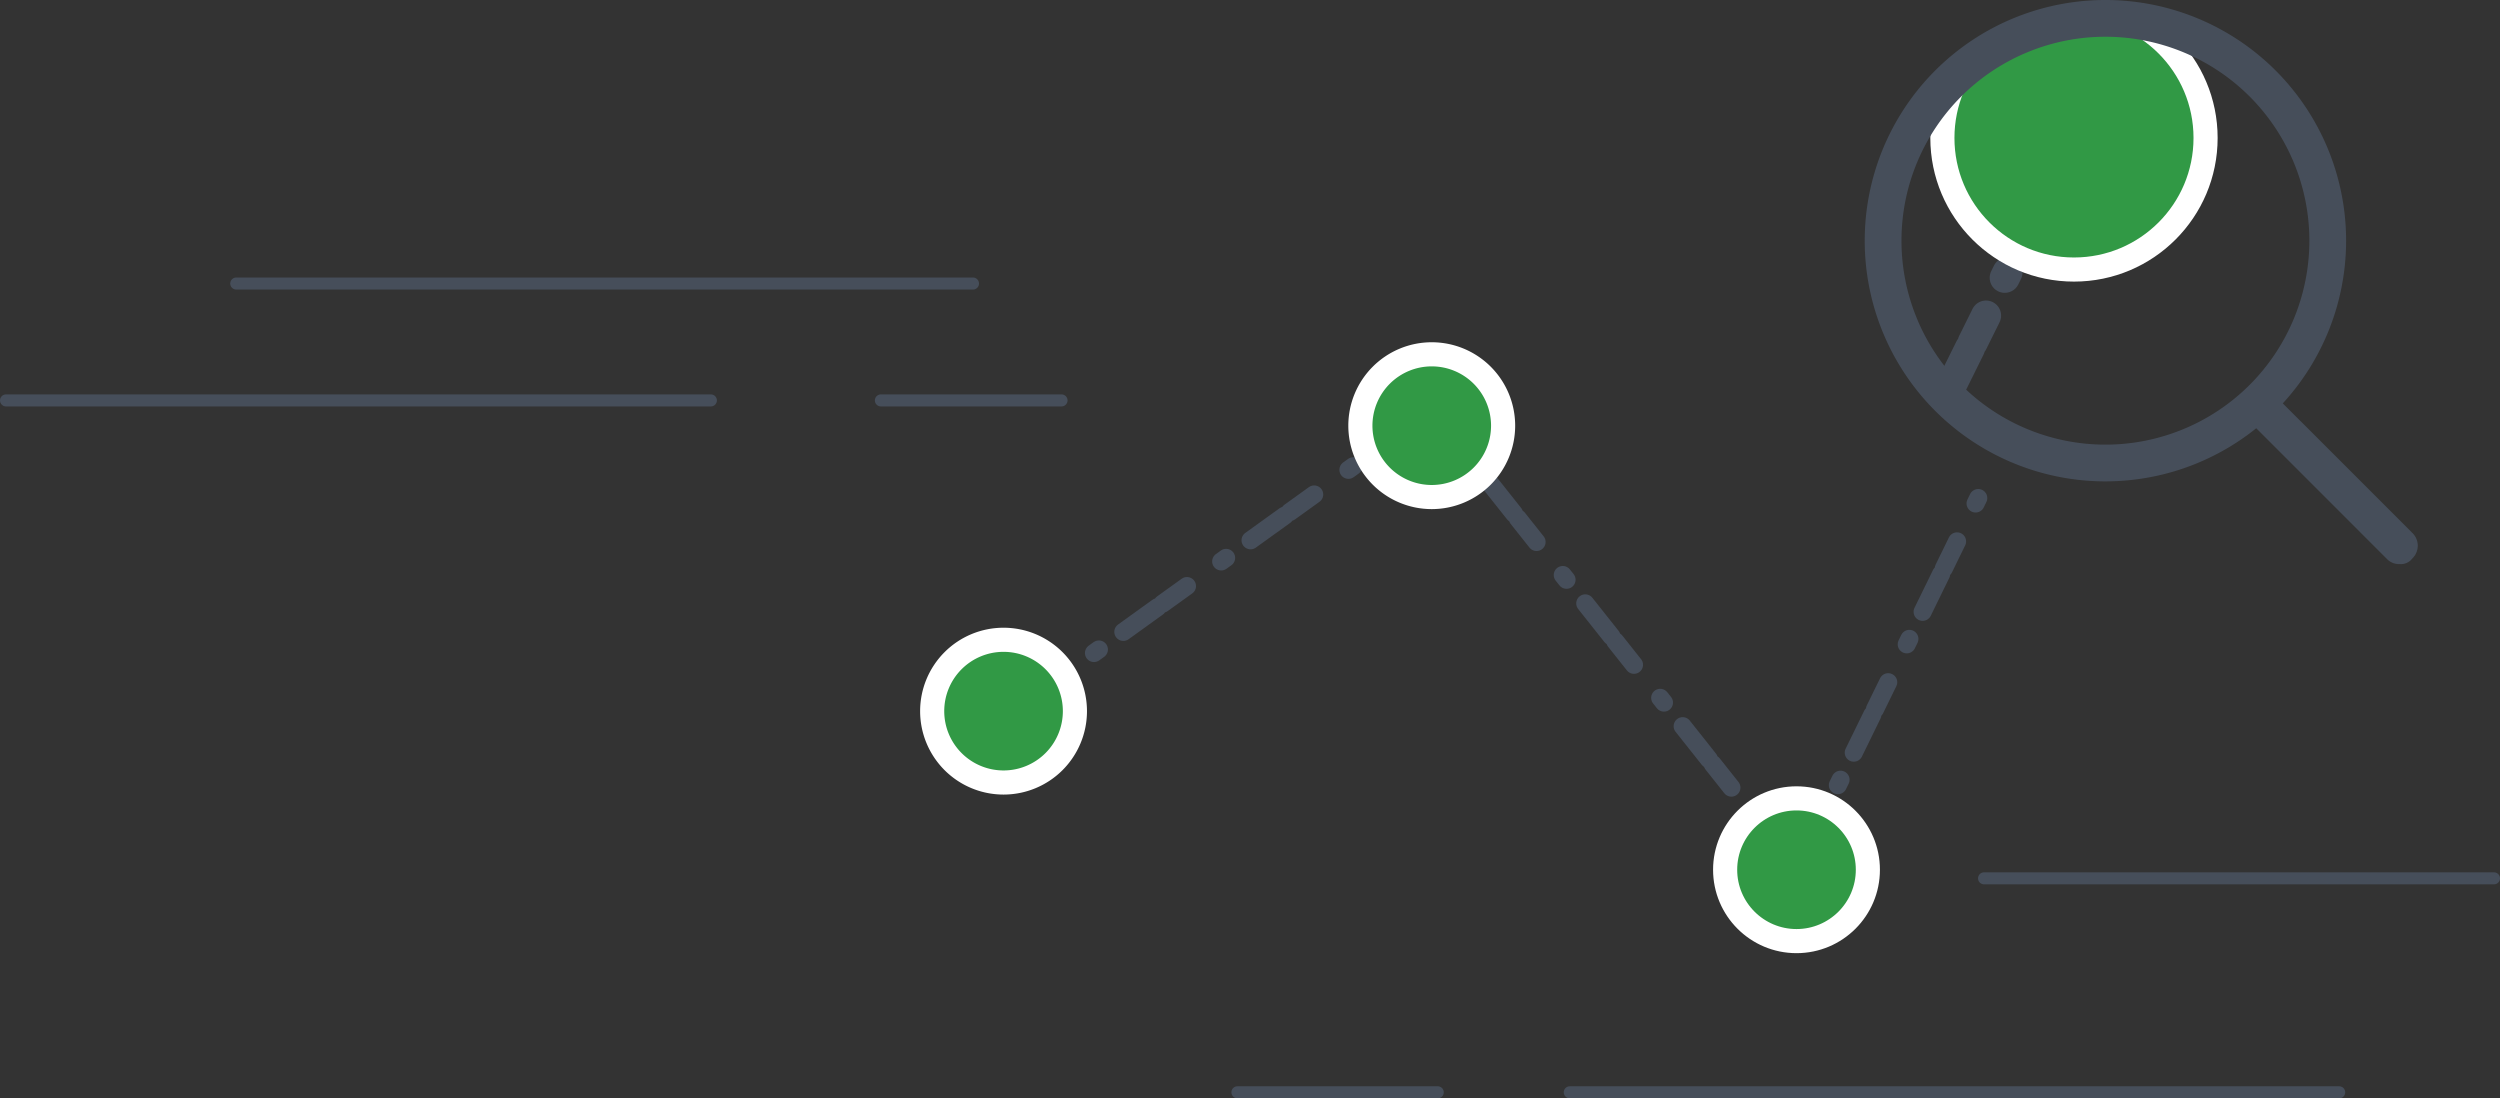 <svg xmlns="http://www.w3.org/2000/svg" xmlns:xlink="http://www.w3.org/1999/xlink" width="414.629" height="182.161" viewBox="0 0 414.629 182.161">
  <rect x="0" y="0" width="414.629" height="182.161" fill="#333333" stroke="none"/>
  <defs>
    <clipPath id="clip-path">
      <circle id="Ellipse_20" data-name="Ellipse 20" cx="34.5" cy="34.5" r="34.5" transform="translate(710 300)" fill="#af3a3a" opacity="0.75"/>
    </clipPath>
  </defs>
  <g id="Banner-Shariah-Screening-Services" transform="translate(-395.371 -294.933)">
    <g id="Group_333" data-name="Group 333" transform="translate(-3.525 136.983)">
      <path id="Path_2830" data-name="Path 2830" d="M560,265.929l65.756-47.345,60.5,76.277,32.326-66.121" transform="translate(10.597 7.336)" fill="none" stroke="#464e5a" stroke-linecap="round" stroke-miterlimit="10" stroke-width="3" stroke-dasharray="5 7 1"/>
      <path id="Path_2835" data-name="Path 2835" d="M11.836,0A11.836,11.836,0,1,1,0,11.836,11.836,11.836,0,0,1,11.836,0Z" transform="translate(553.5 264.059)" fill="#319945" stroke="#fff" stroke-linecap="round" stroke-width="4"/>
      <path id="Path_2834" data-name="Path 2834" d="M11.836,0A11.836,11.836,0,1,1,0,11.836,11.836,11.836,0,0,1,11.836,0Z" transform="translate(624.517 216.714)" fill="#319945" stroke="#fff" stroke-linecap="round" stroke-width="4"/>
      <circle id="Ellipse_18" data-name="Ellipse 18" cx="11.836" cy="11.836" r="11.836" transform="translate(685.013 290.362)" fill="#319945" stroke="#fff" stroke-linecap="round" stroke-miterlimit="10" stroke-width="4"/>
    </g>
    <g id="Group_334" data-name="Group 334" transform="translate(395.872 341.457)">
      <line id="Line_11" data-name="Line 11" x2="29.959" transform="translate(145.596 19.885)" fill="none" stroke="#464e5a" stroke-linecap="round" stroke-width="2"/>
      <line id="Line_12" data-name="Line 12" x2="116.899" transform="translate(0.5 19.885)" fill="none" stroke="#464e5a" stroke-linecap="round" stroke-width="2"/>
      <line id="Line_13" data-name="Line 13" x2="122.186" transform="translate(38.683 0.5)" fill="none" stroke="#464e5a" stroke-linecap="round" stroke-width="2"/>
    </g>
    <g id="Group_335" data-name="Group 335" transform="translate(600.1 440.106)">
      <line id="Line_14" data-name="Line 14" x2="127.607" transform="translate(55.62 35.988)" fill="none" stroke="#464e5a" stroke-linecap="round" stroke-width="2"/>
      <line id="Line_15" data-name="Line 15" x2="33.223" transform="translate(0.5 35.988)" fill="none" stroke="#464e5a" stroke-linecap="round" stroke-width="2"/>
      <line id="Line_16" data-name="Line 16" x2="84.568" transform="translate(124.332 0.5)" fill="none" stroke="#464e5a" stroke-linecap="round" stroke-width="2"/>
    </g>
    <g id="Group_338" data-name="Group 338" clip-path="url(#clip-path)">
      <g id="Group_337" data-name="Group 337" transform="translate(709.986 300.936)">
        <g id="Group_336" data-name="Group 336" transform="translate(-7.737 -4.949)">
          <path id="Path_2831" data-name="Path 2831" d="M721.213,257.041,761.1,176.5" transform="translate(-724.001 -154.675)" fill="none" stroke="#464e5a" stroke-linecap="round" stroke-miterlimit="10" stroke-width="5" stroke-dasharray="5 7 1"/>
          <circle id="Ellipse_19" data-name="Ellipse 19" cx="21.825" cy="21.825" r="21.825" transform="translate(15.27 0)" fill="#319945" stroke="#fff" stroke-linecap="round" stroke-miterlimit="10" stroke-width="4"/>
        </g>
      </g>
    </g>
    <g id="Group_340" data-name="Group 340" transform="translate(704.639 294.934)">
      <path id="Path_2832" data-name="Path 2832" d="M39.919,79.837A39.919,39.919,0,1,1,79.837,39.919,39.919,39.919,0,0,1,39.919,79.837Zm0-73.743A33.824,33.824,0,1,0,73.743,39.918,33.824,33.824,0,0,0,39.919,6.094Z" fill="#464e5a"/>
      <g id="Group_339" data-name="Group 339" transform="translate(62.773 64.601)">
        <path id="Path_2833" data-name="Path 2833" d="M46.5,50.149a2.766,2.766,0,0,1-2.133-.914L21.514,26.38a3.017,3.017,0,1,1,4.266-4.266L48.634,44.968a2.946,2.946,0,0,1,0,4.266,2.372,2.372,0,0,1-2.133.914Z" transform="translate(-20.6 -21.2)" fill="#464e5a"/>
      </g>
    </g>
  </g>
</svg>
